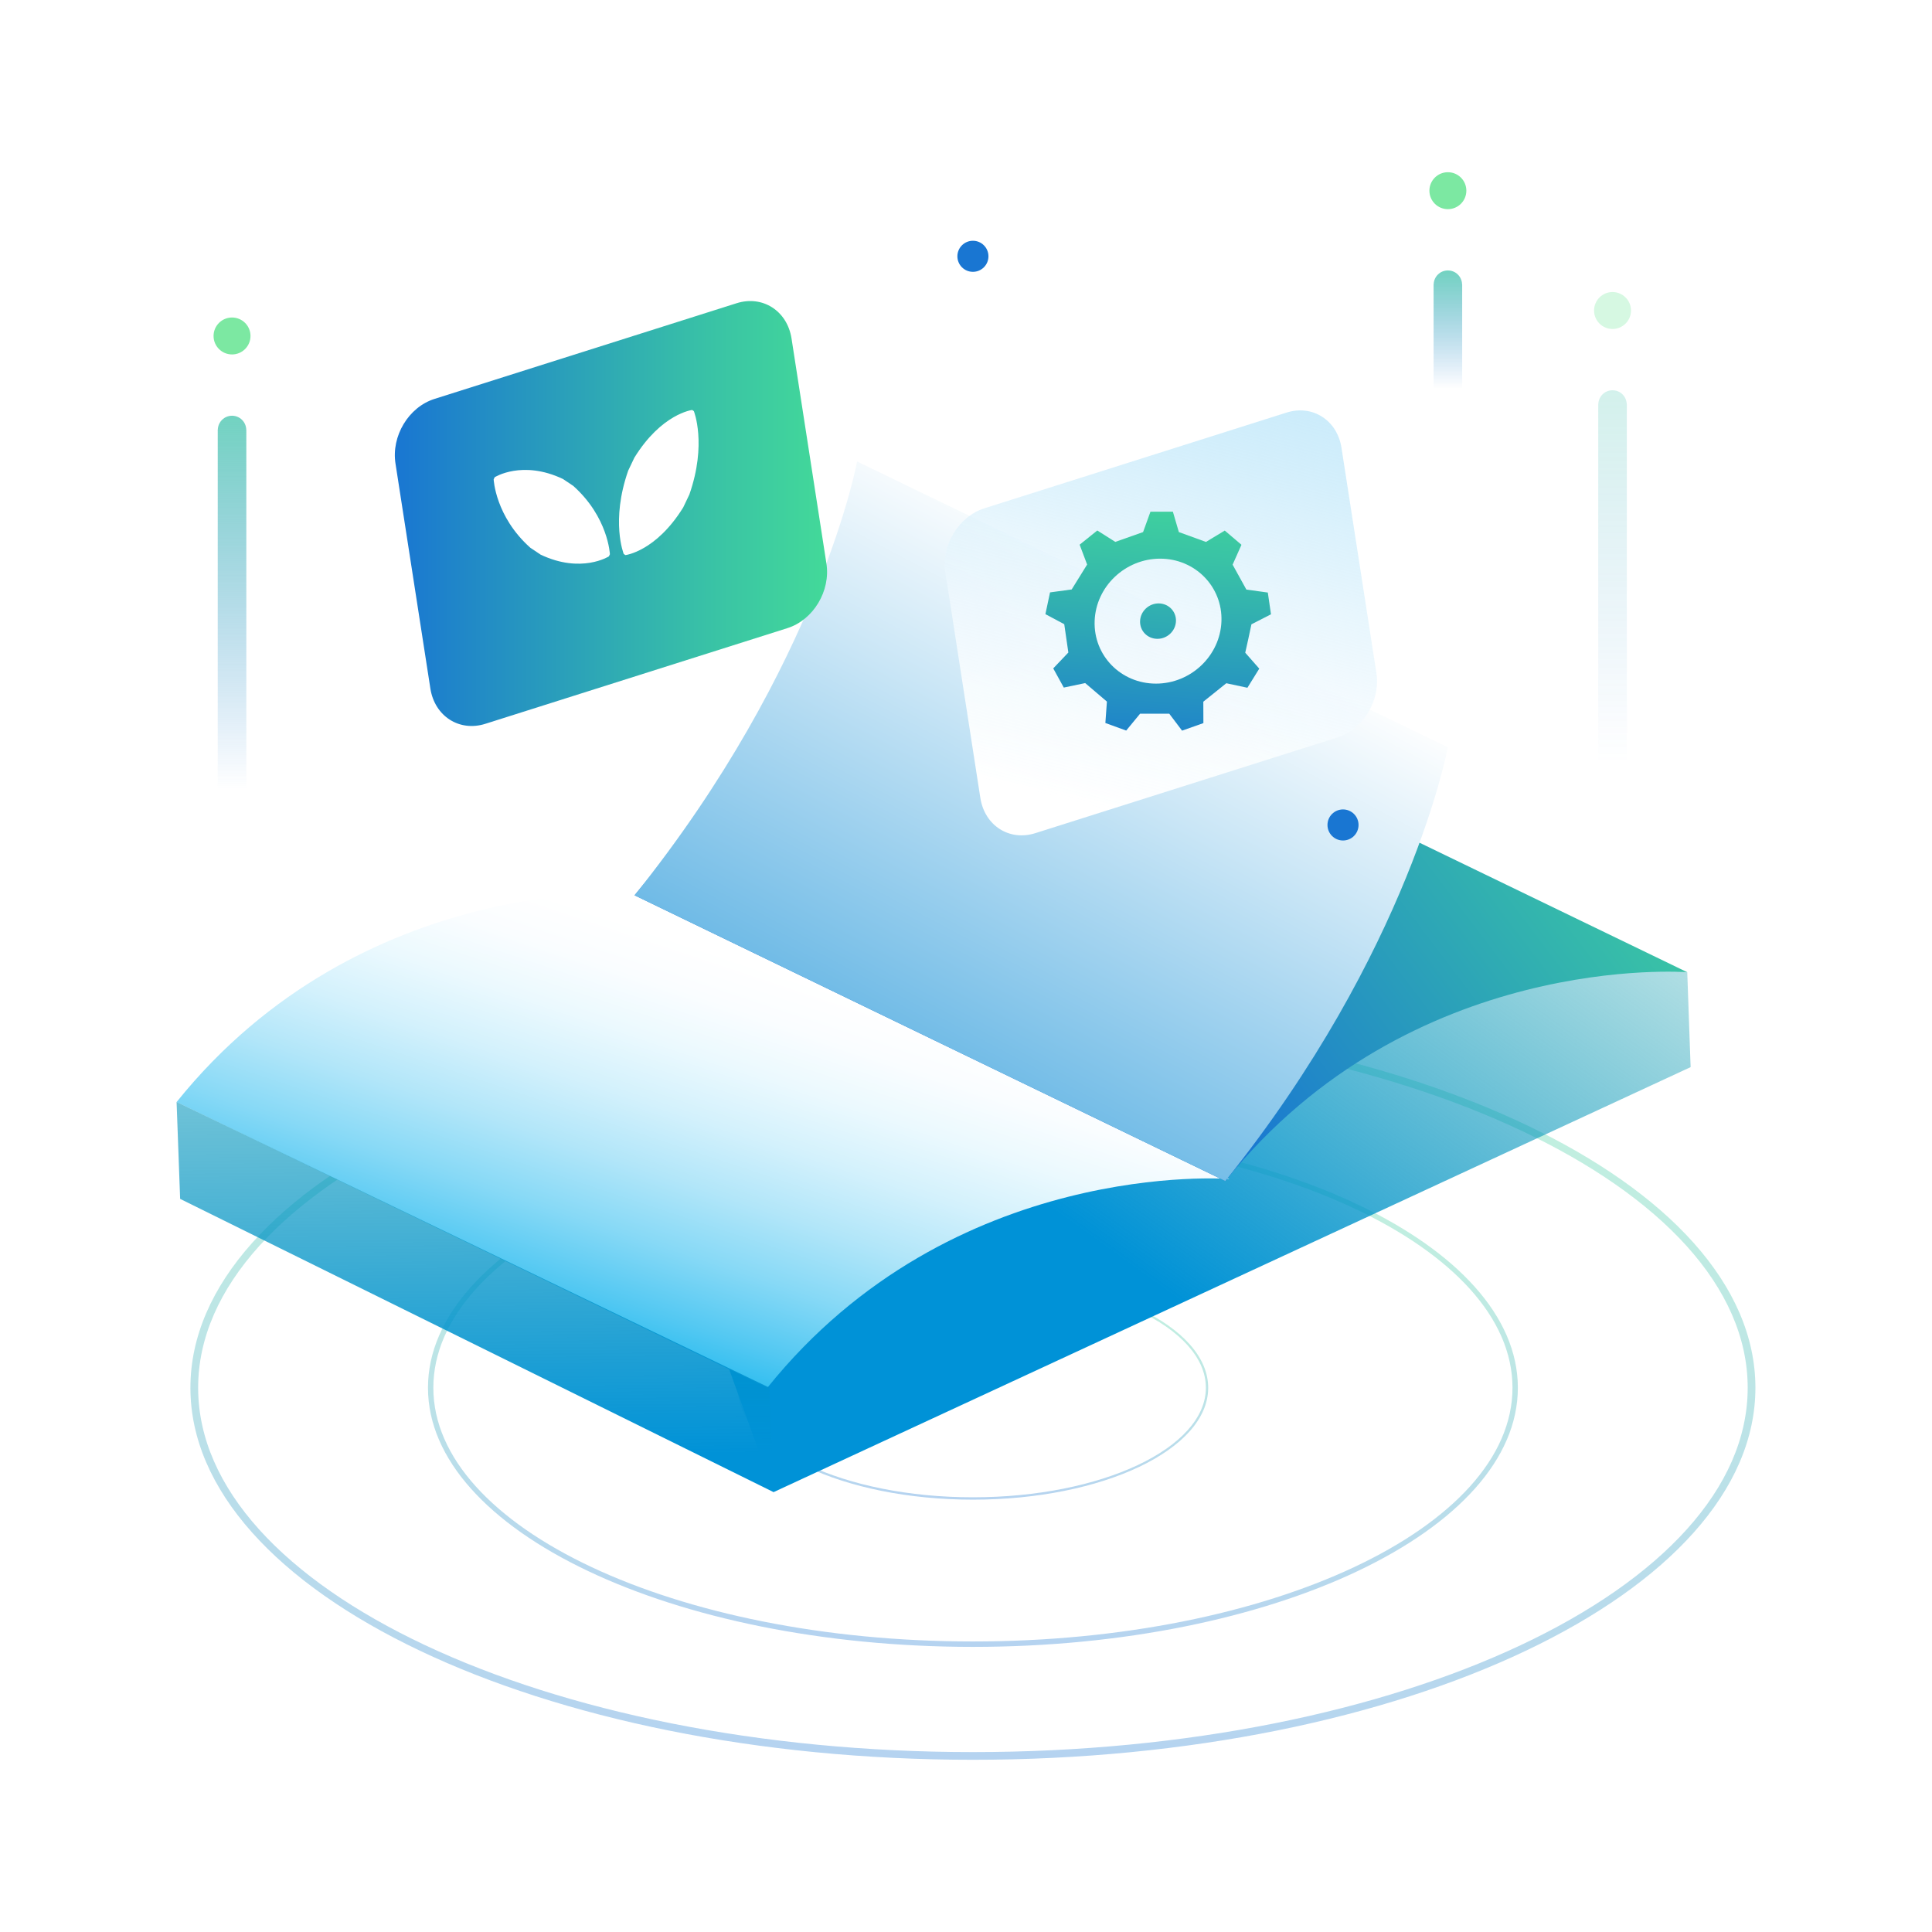 <?xml version="1.0" encoding="utf-8"?>
<!-- Generator: Adobe Illustrator 24.1.1, SVG Export Plug-In . SVG Version: 6.00 Build 0)  -->
<svg version="1.1" id="圖層_1" xmlns="http://www.w3.org/2000/svg" xmlns:xlink="http://www.w3.org/1999/xlink" x="0px" y="0px"
	 viewBox="0 0 500 500" style="enable-background:new 0 0 500 500;" xml:space="preserve">
<style type="text/css">
	.st0{opacity:0.32;fill:url(#SVGID_1_);}
	.st1{opacity:0.16;fill:url(#SVGID_2_);}
	.st2{opacity:0.23;fill:url(#SVGID_3_);}
	.st3{fill:#1976D2;}
	.st4{opacity:0.36;fill:#1976D2;}
	.st5{fill:url(#SVGID_4_);}
	.st6{fill:url(#SVGID_5_);}
	.st7{fill:url(#SVGID_6_);}
	.st8{fill:url(#SVGID_7_);}
	.st9{fill:url(#SVGID_8_);}
	.st10{fill:url(#SVGID_9_);}
	.st11{fill:url(#SVGID_10_);}
	.st12{fill:url(#SVGID_11_);}
	.st13{fill:url(#SVGID_12_);}
	.st14{fill:url(#SVGID_13_);}
	.st15{fill:url(#SVGID_14_);}
	.st16{fill:#FFFFFF;}
	.st17{opacity:0.32;fill:url(#SVGID_15_);}
	.st18{opacity:0.16;fill:url(#SVGID_16_);}
	.st19{opacity:0.23;fill:url(#SVGID_17_);}
	.st20{fill:url(#SVGID_18_);}
	.st21{opacity:0.61;}
	.st22{opacity:0.51;fill:url(#SVGID_19_);}
	.st23{opacity:0.51;fill:url(#SVGID_20_);}
	.st24{opacity:0.51;fill:url(#SVGID_21_);}
	.st25{opacity:0.51;fill:url(#SVGID_22_);}
	.st26{opacity:0.34;fill:url(#SVGID_23_);}
	.st27{fill:url(#SVGID_24_);}
	.st28{opacity:0.51;fill:url(#SVGID_25_);}
	.st29{opacity:0.51;fill:url(#SVGID_26_);}
	.st30{opacity:0.51;fill:url(#SVGID_27_);}
	.st31{opacity:0.51;fill:url(#SVGID_28_);}
	.st32{fill:url(#SVGID_29_);}
	.st33{fill:url(#SVGID_30_);}
	.st34{opacity:0.88;fill:url(#SVGID_31_);}
	.st35{fill:url(#SVGID_32_);}
	.st36{fill:url(#SVGID_33_);}
	.st37{opacity:0.69;fill:url(#SVGID_34_);}
	.st38{opacity:0.46;fill:#1976D2;}
	.st39{opacity:0.14;fill:#1976D2;}
	.st40{opacity:0.32;fill:url(#SVGID_35_);}
	.st41{opacity:0.32;fill:url(#SVGID_36_);}
	.st42{opacity:0.32;fill:url(#SVGID_37_);}
	.st43{fill:#7CE8A2;}
	.st44{opacity:0.59;fill:none;stroke:url(#SVGID_38_);stroke-width:0.3;stroke-miterlimit:10;}
	.st45{fill:url(#SVGID_39_);}
	.st46{opacity:0.72;fill:none;stroke:url(#SVGID_40_);stroke-width:0.75;stroke-linecap:round;stroke-miterlimit:10;}
	.st47{fill:url(#SVGID_41_);}
	.st48{fill:url(#SVGID_42_);}
	.st49{fill:url(#SVGID_43_);}
	.st50{fill:none;stroke:url(#SVGID_44_);stroke-width:0.5;stroke-linecap:round;stroke-linejoin:round;stroke-miterlimit:10;}
	.st51{fill:none;stroke:url(#SVGID_45_);stroke-width:0.5;stroke-linecap:round;stroke-linejoin:round;stroke-miterlimit:10;}
	.st52{fill:none;stroke:url(#SVGID_46_);stroke-width:0.5;stroke-linecap:round;stroke-linejoin:round;stroke-miterlimit:10;}
	.st53{fill:none;stroke:url(#SVGID_47_);stroke-width:0.5;stroke-linecap:round;stroke-linejoin:round;stroke-miterlimit:10;}
	.st54{fill:url(#SVGID_48_);}
	.st55{opacity:0.72;fill:none;stroke:url(#SVGID_49_);stroke-width:0.75;stroke-linecap:round;stroke-miterlimit:10;}
	.st56{fill:url(#SVGID_50_);}
	.st57{fill:url(#SVGID_51_);}
	.st58{opacity:0.59;fill:none;stroke:#FFFFFF;stroke-width:0.5;stroke-linecap:round;stroke-linejoin:round;stroke-miterlimit:10;}
	.st59{opacity:0.32;fill:url(#SVGID_52_);}
	.st60{opacity:0.32;fill:url(#SVGID_53_);}
	.st61{opacity:0.32;fill:url(#SVGID_54_);}
	.st62{fill:url(#SVGID_55_);}
	.st63{fill:url(#SVGID_56_);}
	.st64{fill:url(#SVGID_57_);}
	.st65{fill:url(#SVGID_58_);}
	.st66{fill:url(#SVGID_59_);}
	.st67{fill:url(#SVGID_60_);}
	.st68{opacity:0.31;}
	.st69{fill:url(#SVGID_61_);}
	.st70{fill:url(#SVGID_62_);}
	.st71{fill:url(#SVGID_63_);}
	.st72{fill:url(#SVGID_64_);}
	.st73{fill:url(#SVGID_65_);}
	.st74{fill:url(#SVGID_66_);}
	.st75{opacity:0.35;fill:none;stroke:url(#SVGID_67_);stroke-width:0.5;stroke-miterlimit:10;}
	.st76{fill:url(#SVGID_68_);}
	.st77{fill:url(#SVGID_69_);}
	.st78{opacity:0.57;}
	.st79{fill:url(#SVGID_70_);}
	.st80{filter:url(#Adobe_OpacityMaskFilter);}
	.st81{opacity:0.89;mask:url(#SVGID_71_);}
	.st82{fill:url(#SVGID_72_);}
	.st83{fill:url(#SVGID_73_);}
	.st84{fill:url(#SVGID_74_);}
	.st85{opacity:0.72;fill:none;stroke:url(#SVGID_75_);stroke-width:0.3;stroke-miterlimit:10;}
	.st86{opacity:0.59;fill:none;stroke:url(#SVGID_76_);stroke-width:0.3;stroke-miterlimit:10;}
	.st87{fill:url(#SVGID_77_);}
	.st88{fill:url(#SVGID_78_);}
	.st89{fill:url(#SVGID_79_);}
	.st90{opacity:0.48;}
	.st91{fill:url(#SVGID_80_);}
	.st92{fill:url(#SVGID_81_);}
	.st93{fill:url(#SVGID_82_);}
	.st94{fill:url(#SVGID_83_);}
	.st95{fill:url(#SVGID_84_);}
	.st96{fill:url(#SVGID_85_);}
	.st97{fill:url(#SVGID_86_);}
	.st98{fill:url(#SVGID_87_);}
	.st99{fill:url(#SVGID_88_);}
	.st100{fill:url(#SVGID_89_);}
	.st101{fill:url(#SVGID_90_);}
	.st102{fill:url(#SVGID_91_);}
	.st103{fill:url(#SVGID_92_);}
	
		.st104{opacity:0.59;fill:none;stroke:url(#SVGID_93_);stroke-width:0.25;stroke-linecap:round;stroke-linejoin:round;stroke-miterlimit:10;}
	.st105{fill:url(#SVGID_94_);}
	.st106{fill:url(#SVGID_95_);}
	.st107{fill:url(#SVGID_96_);}
	.st108{opacity:0.72;}
	.st109{opacity:0.51;}
	.st110{fill:url(#SVGID_97_);}
	.st111{fill:url(#SVGID_98_);}
	.st112{fill:url(#SVGID_99_);}
	
		.st113{opacity:0.59;fill:none;stroke:url(#SVGID_100_);stroke-width:0.25;stroke-linecap:round;stroke-linejoin:round;stroke-miterlimit:10;}
	.st114{fill:none;stroke:url(#SVGID_101_);stroke-width:0.25;stroke-linecap:round;stroke-linejoin:round;stroke-miterlimit:10;}
	.st115{fill:none;stroke:url(#SVGID_102_);stroke-width:0.25;stroke-linecap:round;stroke-linejoin:round;stroke-miterlimit:10;}
	.st116{fill:none;stroke:url(#SVGID_103_);stroke-width:0.25;stroke-linecap:round;stroke-linejoin:round;stroke-miterlimit:10;}
	.st117{fill:none;stroke:url(#SVGID_104_);stroke-width:0.25;stroke-linecap:round;stroke-linejoin:round;stroke-miterlimit:10;}
	.st118{fill:url(#SVGID_105_);}
	.st119{fill:url(#SVGID_106_);}
	.st120{fill:url(#SVGID_107_);}
	.st121{fill:url(#SVGID_108_);}
	.st122{fill:url(#SVGID_109_);}
	.st123{fill:url(#SVGID_110_);}
	.st124{fill:url(#SVGID_111_);}
	.st125{fill:url(#SVGID_112_);}
	.st126{fill:url(#SVGID_113_);}
	.st127{fill:url(#SVGID_114_);}
	.st128{fill:url(#SVGID_115_);}
	.st129{fill:none;stroke:url(#SVGID_116_);stroke-width:0.3;stroke-miterlimit:10;}
	.st130{fill:none;stroke:url(#SVGID_117_);stroke-width:0.3;stroke-miterlimit:10;}
	.st131{fill:none;stroke:url(#SVGID_118_);stroke-width:0.3;stroke-miterlimit:10;}
	.st132{fill:none;stroke:url(#SVGID_119_);stroke-width:0.3;stroke-miterlimit:10;}
	.st133{fill:none;stroke:url(#SVGID_120_);stroke-width:0.3;stroke-miterlimit:10;}
	.st134{opacity:0.26;}
	.st135{fill:url(#SVGID_121_);}
	.st136{fill:url(#SVGID_122_);}
	.st137{fill:url(#SVGID_123_);}
	.st138{fill:url(#SVGID_124_);}
	.st139{fill:url(#SVGID_125_);}
	.st140{opacity:0.16;fill:url(#SVGID_126_);}
	.st141{opacity:0.23;fill:url(#SVGID_127_);}
	.st142{fill:none;stroke:url(#SVGID_128_);stroke-width:0.3;stroke-miterlimit:10;}
	.st143{fill:none;stroke:url(#SVGID_129_);stroke-width:0.3;stroke-miterlimit:10;}
	.st144{fill:none;stroke:url(#SVGID_130_);stroke-width:0.3;stroke-miterlimit:10;}
	.st145{fill:none;stroke:url(#SVGID_131_);stroke-width:0.3;stroke-miterlimit:10;}
	.st146{fill:url(#SVGID_132_);}
	.st147{fill:url(#SVGID_133_);}
	.st148{fill:url(#SVGID_134_);}
	.st149{fill:url(#SVGID_135_);}
	.st150{fill:url(#SVGID_136_);}
	.st151{fill:url(#SVGID_137_);}
	.st152{fill:url(#SVGID_138_);}
	.st153{fill:url(#SVGID_139_);}
	.st154{fill:url(#SVGID_140_);}
	.st155{opacity:0.32;fill:url(#SVGID_141_);}
	.st156{opacity:0.16;fill:url(#SVGID_142_);}
	.st157{opacity:0.23;fill:url(#SVGID_143_);}
	.st158{fill:url(#SVGID_144_);}
	.st159{fill:url(#SVGID_145_);}
	.st160{fill:url(#SVGID_146_);}
	.st161{fill:url(#SVGID_147_);}
	.st162{fill:url(#SVGID_148_);}
	.st163{fill:url(#SVGID_149_);}
	.st164{fill:url(#SVGID_150_);}
	.st165{fill:url(#SVGID_151_);}
	.st166{fill:url(#SVGID_152_);}
	.st167{fill:url(#SVGID_153_);}
	.st168{fill:url(#SVGID_154_);}
	.st169{opacity:0.32;fill:url(#SVGID_155_);}
	.st170{opacity:0.16;fill:url(#SVGID_156_);}
	.st171{opacity:0.23;fill:url(#SVGID_157_);}
	.st172{fill:url(#SVGID_158_);}
	.st173{opacity:0.51;fill:url(#SVGID_159_);}
	.st174{opacity:0.51;fill:url(#SVGID_160_);}
	.st175{opacity:0.51;fill:url(#SVGID_161_);}
	.st176{opacity:0.51;fill:url(#SVGID_162_);}
	.st177{opacity:0.34;fill:url(#SVGID_163_);}
	.st178{fill:url(#SVGID_164_);}
	.st179{opacity:0.51;fill:url(#SVGID_165_);}
	.st180{opacity:0.51;fill:url(#SVGID_166_);}
	.st181{opacity:0.51;fill:url(#SVGID_167_);}
	.st182{opacity:0.51;fill:url(#SVGID_168_);}
	.st183{fill:url(#SVGID_169_);}
	.st184{fill:url(#SVGID_170_);}
	.st185{opacity:0.88;fill:url(#SVGID_171_);}
	.st186{fill:url(#SVGID_172_);}
	.st187{fill:url(#SVGID_173_);}
	.st188{opacity:0.69;fill:url(#SVGID_174_);}
	.st189{opacity:0.32;fill:url(#SVGID_175_);}
	.st190{opacity:0.32;fill:url(#SVGID_176_);}
	.st191{opacity:0.32;fill:url(#SVGID_177_);}
	.st192{opacity:0.59;fill:url(#SVGID_178_);}
	.st193{fill:url(#SVGID_179_);}
	.st194{opacity:0.72;fill:url(#SVGID_180_);}
	.st195{fill:url(#SVGID_181_);}
	.st196{fill:url(#SVGID_182_);}
	.st197{fill:url(#SVGID_183_);}
	.st198{fill:url(#SVGID_184_);}
	.st199{fill:url(#SVGID_185_);}
	.st200{fill:url(#SVGID_186_);}
	.st201{fill:url(#SVGID_187_);}
	.st202{fill:url(#SVGID_188_);}
	.st203{opacity:0.72;fill:url(#SVGID_189_);}
	.st204{fill:url(#SVGID_190_);}
	.st205{fill:url(#SVGID_191_);}
	.st206{opacity:0.59;fill:#FFFFFF;}
	.st207{opacity:0.32;fill:url(#SVGID_192_);}
	.st208{opacity:0.32;fill:url(#SVGID_193_);}
	.st209{opacity:0.32;fill:url(#SVGID_194_);}
	.st210{fill:url(#SVGID_195_);}
	.st211{fill:url(#SVGID_196_);}
	.st212{fill:url(#SVGID_197_);}
	.st213{fill:url(#SVGID_198_);}
	.st214{fill:url(#SVGID_199_);}
	.st215{fill:url(#SVGID_200_);}
	.st216{fill:url(#SVGID_201_);}
	.st217{fill:url(#SVGID_202_);}
	.st218{fill:url(#SVGID_203_);}
	.st219{fill:url(#SVGID_204_);}
	.st220{fill:url(#SVGID_205_);}
	.st221{fill:url(#SVGID_206_);}
	.st222{opacity:0.35;fill:url(#SVGID_207_);}
	.st223{fill:url(#SVGID_208_);}
	.st224{fill:url(#SVGID_209_);}
	.st225{fill:url(#SVGID_210_);}
	.st226{filter:url(#Adobe_OpacityMaskFilter_1_);}
	.st227{opacity:0.89;mask:url(#SVGID_211_);}
	.st228{fill:url(#SVGID_212_);}
	.st229{fill:url(#SVGID_213_);}
	.st230{fill:url(#SVGID_214_);}
	.st231{opacity:0.72;fill:url(#SVGID_215_);}
	.st232{opacity:0.59;fill:url(#SVGID_216_);}
	.st233{fill:url(#SVGID_217_);}
	.st234{fill:url(#SVGID_218_);}
	.st235{fill:url(#SVGID_219_);}
	.st236{fill:url(#SVGID_220_);}
	.st237{fill:url(#SVGID_221_);}
	.st238{fill:url(#SVGID_222_);}
	.st239{fill:url(#SVGID_223_);}
	.st240{fill:url(#SVGID_224_);}
	.st241{fill:url(#SVGID_225_);}
	.st242{fill:url(#SVGID_226_);}
	.st243{fill:url(#SVGID_227_);}
	.st244{fill:url(#SVGID_228_);}
	.st245{fill:url(#SVGID_229_);}
	.st246{fill:url(#SVGID_230_);}
	.st247{fill:url(#SVGID_231_);}
	.st248{fill:url(#SVGID_232_);}
	.st249{opacity:0.59;fill:url(#SVGID_233_);}
	.st250{fill:url(#SVGID_234_);}
	.st251{fill:url(#SVGID_235_);}
	.st252{fill:url(#SVGID_236_);}
	.st253{fill:url(#SVGID_237_);}
	.st254{fill:url(#SVGID_238_);}
	.st255{fill:url(#SVGID_239_);}
	.st256{opacity:0.59;fill:url(#SVGID_240_);}
	.st257{fill:url(#SVGID_241_);}
	.st258{fill:url(#SVGID_242_);}
	.st259{fill:url(#SVGID_247_);}
	.st260{fill:url(#SVGID_248_);}
	.st261{fill:url(#SVGID_249_);}
	.st262{fill:url(#SVGID_250_);}
	.st263{fill:url(#SVGID_251_);}
	.st264{fill:url(#SVGID_252_);}
	.st265{fill:url(#SVGID_253_);}
	.st266{fill:url(#SVGID_254_);}
	.st267{fill:url(#SVGID_255_);}
	.st268{fill:url(#SVGID_256_);}
	.st269{fill:url(#SVGID_257_);}
	.st270{fill:url(#SVGID_258_);}
	.st271{fill:url(#SVGID_259_);}
	.st272{fill:url(#SVGID_260_);}
	.st273{fill:url(#SVGID_261_);}
	.st274{fill:url(#SVGID_262_);}
	.st275{fill:url(#SVGID_263_);}
	.st276{fill:url(#SVGID_264_);}
	.st277{fill:url(#SVGID_265_);}
	.st278{fill:url(#SVGID_266_);}
	.st279{fill:url(#SVGID_267_);}
	.st280{fill:url(#SVGID_268_);}
	.st281{opacity:0.16;fill:url(#SVGID_269_);}
	.st282{opacity:0.23;fill:url(#SVGID_270_);}
	.st283{fill:url(#SVGID_271_);}
	.st284{fill:url(#SVGID_272_);}
	.st285{fill:url(#SVGID_273_);}
	.st286{fill:url(#SVGID_274_);}
	.st287{fill:url(#SVGID_275_);}
	.st288{fill:url(#SVGID_276_);}
	.st289{fill:url(#SVGID_277_);}
	.st290{fill:url(#SVGID_278_);}
	.st291{fill:url(#SVGID_279_);}
	.st292{fill:url(#SVGID_280_);}
	.st293{fill:url(#SVGID_281_);}
	.st294{fill:url(#SVGID_282_);}
	.st295{fill:url(#SVGID_283_);}
	.st296{fill:#231815;}
</style>
<g>
	<g>
		<g>
			<linearGradient id="SVGID_1_" gradientUnits="userSpaceOnUse" x1="247.967" y1="455.619" x2="255.613" y2="262.69">
				<stop  offset="3.409785e-07" style="stop-color:#1976D2"/>
				<stop  offset="0.154" style="stop-color:#2087C8"/>
				<stop  offset="0.726" style="stop-color:#39C2A6"/>
				<stop  offset="1" style="stop-color:#43D999"/>
			</linearGradient>
			<path class="st0" d="M251.79,455.43c-111.66,0-202.51-43.19-202.51-96.28c0-53.09,90.84-96.28,202.51-96.28
				s202.51,43.19,202.51,96.28C454.3,412.24,363.45,455.43,251.79,455.43z M251.79,264.87c-110.57,0-200.51,42.3-200.51,94.29
				c0,51.99,89.95,94.28,200.51,94.28s200.51-42.3,200.51-94.28C452.3,307.16,362.36,264.87,251.79,264.87z"/>
		</g>
		<g>
			<linearGradient id="SVGID_2_" gradientUnits="userSpaceOnUse" x1="249.128" y1="426.335" x2="254.453" y2="291.975">
				<stop  offset="3.409785e-07" style="stop-color:#1976D2"/>
				<stop  offset="0.154" style="stop-color:#2087C8"/>
				<stop  offset="0.726" style="stop-color:#39C2A6"/>
				<stop  offset="1" style="stop-color:#43D999"/>
			</linearGradient>
			<path style="opacity:0.32;fill:url(#SVGID_2_);" d="M251.79,426.21c-77.76,0-141.03-30.08-141.03-67.05
				c0-36.97,63.27-67.05,141.03-67.05s141.03,30.08,141.03,67.05C392.82,396.13,329.55,426.21,251.79,426.21z M251.79,293.49
				c-77,0-139.64,29.46-139.64,65.66c0,36.21,62.64,65.66,139.64,65.66s139.64-29.46,139.64-65.66
				C391.43,322.95,328.79,293.49,251.79,293.49z"/>
		</g>
		<g>
			<linearGradient id="SVGID_3_" gradientUnits="userSpaceOnUse" x1="250.641" y1="388.162" x2="252.94" y2="330.148">
				<stop  offset="3.409785e-07" style="stop-color:#1976D2"/>
				<stop  offset="0.154" style="stop-color:#2087C8"/>
				<stop  offset="0.726" style="stop-color:#39C2A6"/>
				<stop  offset="1" style="stop-color:#43D999"/>
			</linearGradient>
			<path style="opacity:0.32;fill:url(#SVGID_3_);" d="M251.79,388.11c-33.58,0-60.89-12.99-60.89-28.95
				c0-15.96,27.32-28.95,60.89-28.95s60.89,12.99,60.89,28.95C312.68,375.12,285.37,388.11,251.79,388.11z M251.79,330.8
				c-33.25,0-60.29,12.72-60.29,28.35c0,15.63,27.05,28.35,60.29,28.35s60.29-12.72,60.29-28.35
				C312.08,343.52,285.04,330.8,251.79,330.8z"/>
		</g>
	</g>
	<g>
		
			<linearGradient id="SVGID_4_" gradientUnits="userSpaceOnUse" x1="275.187" y1="330.408" x2="430.573" y2="172.759" gradientTransform="matrix(1.078 -0.073 0.084 0.922 -39.975 37.157)">
			<stop  offset="2.496530e-07" style="stop-color:#0092D7"/>
			<stop  offset="0.045" style="stop-color:#0092D4;stop-opacity:0.954"/>
			<stop  offset="0.66" style="stop-color:#0095A8;stop-opacity:0.321"/>
			<stop  offset="0.972" style="stop-color:#009697;stop-opacity:0"/>
		</linearGradient>
		<polygon class="st5" points="200.2,386.16 437.53,276.17 436.66,251.61 274.35,231.45 176.77,321.35 		"/>
		
			<linearGradient id="SVGID_5_" gradientUnits="userSpaceOnUse" x1="150.325" y1="361.513" x2="204.82" y2="248.939" gradientTransform="matrix(1.078 -0.073 0.084 0.922 -39.975 37.157)">
			<stop  offset="2.496530e-07" style="stop-color:#00AEEC"/>
			<stop  offset="0.047" style="stop-color:#14B5EE"/>
			<stop  offset="0.2" style="stop-color:#52C8F2"/>
			<stop  offset="0.351" style="stop-color:#87D9F6"/>
			<stop  offset="0.498" style="stop-color:#B2E6F9"/>
			<stop  offset="0.639" style="stop-color:#D3F1FC"/>
			<stop  offset="0.773" style="stop-color:#EBF9FE"/>
			<stop  offset="0.896" style="stop-color:#FAFDFF"/>
			<stop  offset="1" style="stop-color:#FFFFFF"/>
		</linearGradient>
		<path class="st6" d="M165.26,231.16c0,0-71.62-5.62-119.55,54.04l152.88,73.95c47.93-59.66,119.55-54.04,119.55-54.04
			L165.26,231.16z"/>
		<linearGradient id="SVGID_6_" gradientUnits="userSpaceOnUse" x1="284.629" y1="250.982" x2="416.333" y2="150.974">
			<stop  offset="3.409785e-07" style="stop-color:#1976D2"/>
			<stop  offset="0.154" style="stop-color:#2087C8"/>
			<stop  offset="0.726" style="stop-color:#39C2A6"/>
			<stop  offset="1" style="stop-color:#43D999"/>
		</linearGradient>
		<path class="st7" d="M283.78,177.66c0,0-71.62-5.62-119.55,54.04l152.88,73.95c47.93-59.66,119.55-54.04,119.55-54.04
			L283.78,177.66z"/>
		
			<linearGradient id="SVGID_7_" gradientUnits="userSpaceOnUse" x1="122.106" y1="378.05" x2="138.049" y2="142.176" gradientTransform="matrix(1.078 -0.073 0.084 0.922 -39.975 37.157)">
			<stop  offset="2.496530e-07" style="stop-color:#0092D7"/>
			<stop  offset="0.045" style="stop-color:#0092D4;stop-opacity:0.954"/>
			<stop  offset="0.66" style="stop-color:#0095A8;stop-opacity:0.321"/>
			<stop  offset="0.972" style="stop-color:#009697;stop-opacity:0"/>
		</linearGradient>
		<polygon class="st8" points="45.7,285.2 46.62,310.27 200.2,386.16 199.1,359.12 		"/>
		<linearGradient id="SVGID_8_" gradientUnits="userSpaceOnUse" x1="304.809" y1="152.364" x2="240.324" y2="273.685">
			<stop  offset="7.458905e-07" style="stop-color:#FFFFFF"/>
			<stop  offset="0.381" style="stop-color:#CAE6F6"/>
			<stop  offset="1" style="stop-color:#6EBAE6"/>
		</linearGradient>
		<path class="st9" d="M221.82,119.44c0,0-9.67,52.6-57.6,112.26l152.88,73.95c47.93-59.66,57.6-112.26,57.6-112.26L221.82,119.44z"
			/>
	</g>
	<g>
		<linearGradient id="SVGID_9_" gradientUnits="userSpaceOnUse" x1="102.178" y1="132.899" x2="214.04" y2="132.899">
			<stop  offset="3.409785e-07" style="stop-color:#1976D2"/>
			<stop  offset="0.154" style="stop-color:#2087C8"/>
			<stop  offset="0.726" style="stop-color:#39C2A6"/>
			<stop  offset="1" style="stop-color:#43D999"/>
		</linearGradient>
		<path class="st10" d="M203.78,162.56l-78.17,24.76c-6.71,2.13-13.08-1.94-14.22-9.07l-9.03-58.24
			c-1.14-7.14,3.37-14.65,10.09-16.77l78.17-24.76c6.71-2.13,13.08,1.94,14.22,9.07l9.03,58.24
			C215.01,152.93,210.49,160.44,203.78,162.56z"/>
		<g>
			<path class="st16" d="M137.24,141.75c-9.07-8.1-9.48-17.69-9.48-17.69l0.26-0.55c0,0,7.13-4.55,17.67,0.45l2.67,1.79
				c9.07,8.1,9.48,17.69,9.48,17.69l-0.26,0.55c0,0-7.13,4.55-17.67-0.45L137.24,141.75z"/>
			<path class="st16" d="M164.17,118.45c7.06-11.42,14.96-12.35,14.96-12.35l0.44,0.3c0,0,3.42,8.49-1.16,21.57l-1.59,3.34
				c-7.06,11.42-14.96,12.35-14.96,12.35l-0.44-0.3c0,0-3.42-8.49,1.16-21.57L164.17,118.45z"/>
		</g>
	</g>
	<g class="st68">
		<linearGradient id="SVGID_10_" gradientUnits="userSpaceOnUse" x1="417.317" y1="197.644" x2="417.317" y2="61.448">
			<stop  offset="3.409785e-07" style="stop-color:#1976D2;stop-opacity:0"/>
			<stop  offset="0.154" style="stop-color:#2087C8;stop-opacity:0.154"/>
			<stop  offset="0.726" style="stop-color:#39C2A6;stop-opacity:0.726"/>
			<stop  offset="1" style="stop-color:#43D999"/>
		</linearGradient>
		<path class="st11" d="M421,104.59c-0.06-1.99-1.67-3.59-3.68-3.59s-3.62,1.6-3.68,3.59h-0.02v93.95h7.4v-93.95H421z"/>
		<circle class="st43" cx="417.32" cy="80.36" r="4.78"/>
	</g>
	<g>
		<linearGradient id="SVGID_11_" gradientUnits="userSpaceOnUse" x1="374.708" y1="100.574" x2="374.708" y2="57.474">
			<stop  offset="3.409785e-07" style="stop-color:#1976D2;stop-opacity:0"/>
			<stop  offset="0.154" style="stop-color:#2087C8;stop-opacity:0.154"/>
			<stop  offset="0.726" style="stop-color:#39C2A6;stop-opacity:0.726"/>
			<stop  offset="1" style="stop-color:#43D999"/>
		</linearGradient>
		<path class="st12" d="M378.39,73.58c-0.06-1.99-1.67-3.59-3.68-3.59s-3.62,1.6-3.68,3.59h-0.02v27.28h7.4V73.58H378.39z"/>
		<circle class="st43" cx="374.71" cy="49.35" r="4.78"/>
	</g>
	<g>
		<linearGradient id="SVGID_12_" gradientUnits="userSpaceOnUse" x1="60.051" y1="204.233" x2="60.051" y2="68.037">
			<stop  offset="3.409785e-07" style="stop-color:#1976D2;stop-opacity:0"/>
			<stop  offset="0.154" style="stop-color:#2087C8;stop-opacity:0.154"/>
			<stop  offset="0.726" style="stop-color:#39C2A6;stop-opacity:0.726"/>
			<stop  offset="1" style="stop-color:#43D999"/>
		</linearGradient>
		<path class="st13" d="M63.73,111.18c-0.06-1.99-1.67-3.59-3.68-3.59c-2,0-3.62,1.6-3.68,3.59h-0.02v93.95h7.4v-93.95H63.73z"/>
		<circle class="st43" cx="60.05" cy="86.95" r="4.78"/>
	</g>
	<g>
		<linearGradient id="SVGID_13_" gradientUnits="userSpaceOnUse" x1="287.82" y1="210.949" x2="329.627" y2="46.183">
			<stop  offset="4.470085e-03" style="stop-color:#FFFFFF"/>
			<stop  offset="0.137" style="stop-color:#FBFEFF;stop-opacity:0.893"/>
			<stop  offset="0.263" style="stop-color:#F0F9FE;stop-opacity:0.792"/>
			<stop  offset="0.387" style="stop-color:#DDF2FC;stop-opacity:0.693"/>
			<stop  offset="0.508" style="stop-color:#C2E8FA;stop-opacity:0.595"/>
			<stop  offset="0.629" style="stop-color:#9FDBF7;stop-opacity:0.498"/>
			<stop  offset="0.749" style="stop-color:#74CBF3;stop-opacity:0.402"/>
			<stop  offset="0.868" style="stop-color:#42B9EF;stop-opacity:0.306"/>
			<stop  offset="0.983" style="stop-color:#09A3EA;stop-opacity:0.214"/>
			<stop  offset="1" style="stop-color:#00A0E9;stop-opacity:0.2"/>
		</linearGradient>
		<path class="st14" d="M346.11,190.86l-78.17,24.76c-6.71,2.13-13.08-1.94-14.22-9.07l-9.03-58.24
			c-1.14-7.14,3.37-14.65,10.09-16.77l78.17-24.76c6.71-2.13,13.08,1.94,14.22,9.07l9.03,58.24
			C357.34,181.23,352.82,188.74,346.11,190.86z"/>
		<g>
			
				<linearGradient id="SVGID_14_" gradientUnits="userSpaceOnUse" x1="322.07" y1="247.482" x2="318.746" y2="171.329" gradientTransform="matrix(1.003 0.12 -0.034 0.993 -14.562 -84.822)">
				<stop  offset="3.409785e-07" style="stop-color:#1976D2"/>
				<stop  offset="0.154" style="stop-color:#2087C8"/>
				<stop  offset="0.726" style="stop-color:#39C2A6"/>
				<stop  offset="1" style="stop-color:#43D999"/>
			</linearGradient>
			<path class="st15" d="M323.87,161.57l5.06-2.59c-0.42-2.87-0.4-2.76-0.82-5.63l-5.55-0.77c-1.47-2.67-2.09-3.79-3.56-6.45
				l2.29-5.14c-2.2-1.88-2.12-1.8-4.32-3.68l-4.87,2.94c-2.9-1.05-4.12-1.5-7.01-2.55l-1.55-5.28c-2.96,0-2.84,0-5.8,0l-1.91,5.28
				c-2.97,1.05-4.22,1.49-7.19,2.54l-4.66-2.95c-2.33,1.87-2.24,1.8-4.57,3.67l1.94,5.14c-1.65,2.66-2.35,3.78-4,6.45l-5.6,0.76
				c-0.61,2.87-0.59,2.76-1.2,5.63l4.88,2.6c0.44,3.03,0.62,4.3,1.06,7.33l-3.91,4.11c1.39,2.53,1.34,2.43,2.73,4.96l5.54-1.16
				c2.32,1.98,3.3,2.81,5.62,4.79l-0.4,5.54c2.75,1,2.64,0.96,5.39,1.96l3.6-4.37c3.12,0,4.43,0,7.55,0.01l3.31,4.38
				c2.82-1,2.7-0.96,5.52-1.95l-0.02-5.54c2.46-1.98,3.49-2.81,5.95-4.78l5.46,1.17c1.57-2.53,1.5-2.43,3.07-4.95l-3.63-4.12
				C322.96,165.88,323.23,164.6,323.87,161.57z M299.15,176.92c-9.06-0.01-16.16-7.25-15.86-16.18c0.3-8.93,7.9-16.16,16.96-16.16
				c9.06,0.01,16.16,7.25,15.86,16.18C315.8,169.69,308.21,176.93,299.15,176.92z"/>
			
				<linearGradient id="SVGID_15_" gradientUnits="userSpaceOnUse" x1="321.991" y1="247.486" x2="318.667" y2="171.333" gradientTransform="matrix(1.003 0.12 -0.034 0.993 -14.562 -84.822)">
				<stop  offset="3.409785e-07" style="stop-color:#1976D2"/>
				<stop  offset="0.154" style="stop-color:#2087C8"/>
				<stop  offset="0.726" style="stop-color:#39C2A6"/>
				<stop  offset="1" style="stop-color:#43D999"/>
			</linearGradient>
			<path style="fill:url(#SVGID_15_);" d="M304.34,160.75c-0.09,2.53-2.24,4.58-4.8,4.58c-2.57,0-4.58-2.06-4.49-4.59
				s2.24-4.58,4.8-4.58C302.42,156.17,304.43,158.22,304.34,160.75z"/>
		</g>
	</g>
	<circle class="st3" cx="251.79" cy="66.33" r="4.02"/>
	<circle class="st3" cx="347.57" cy="213.5" r="4.02"/>
</g>
</svg>
